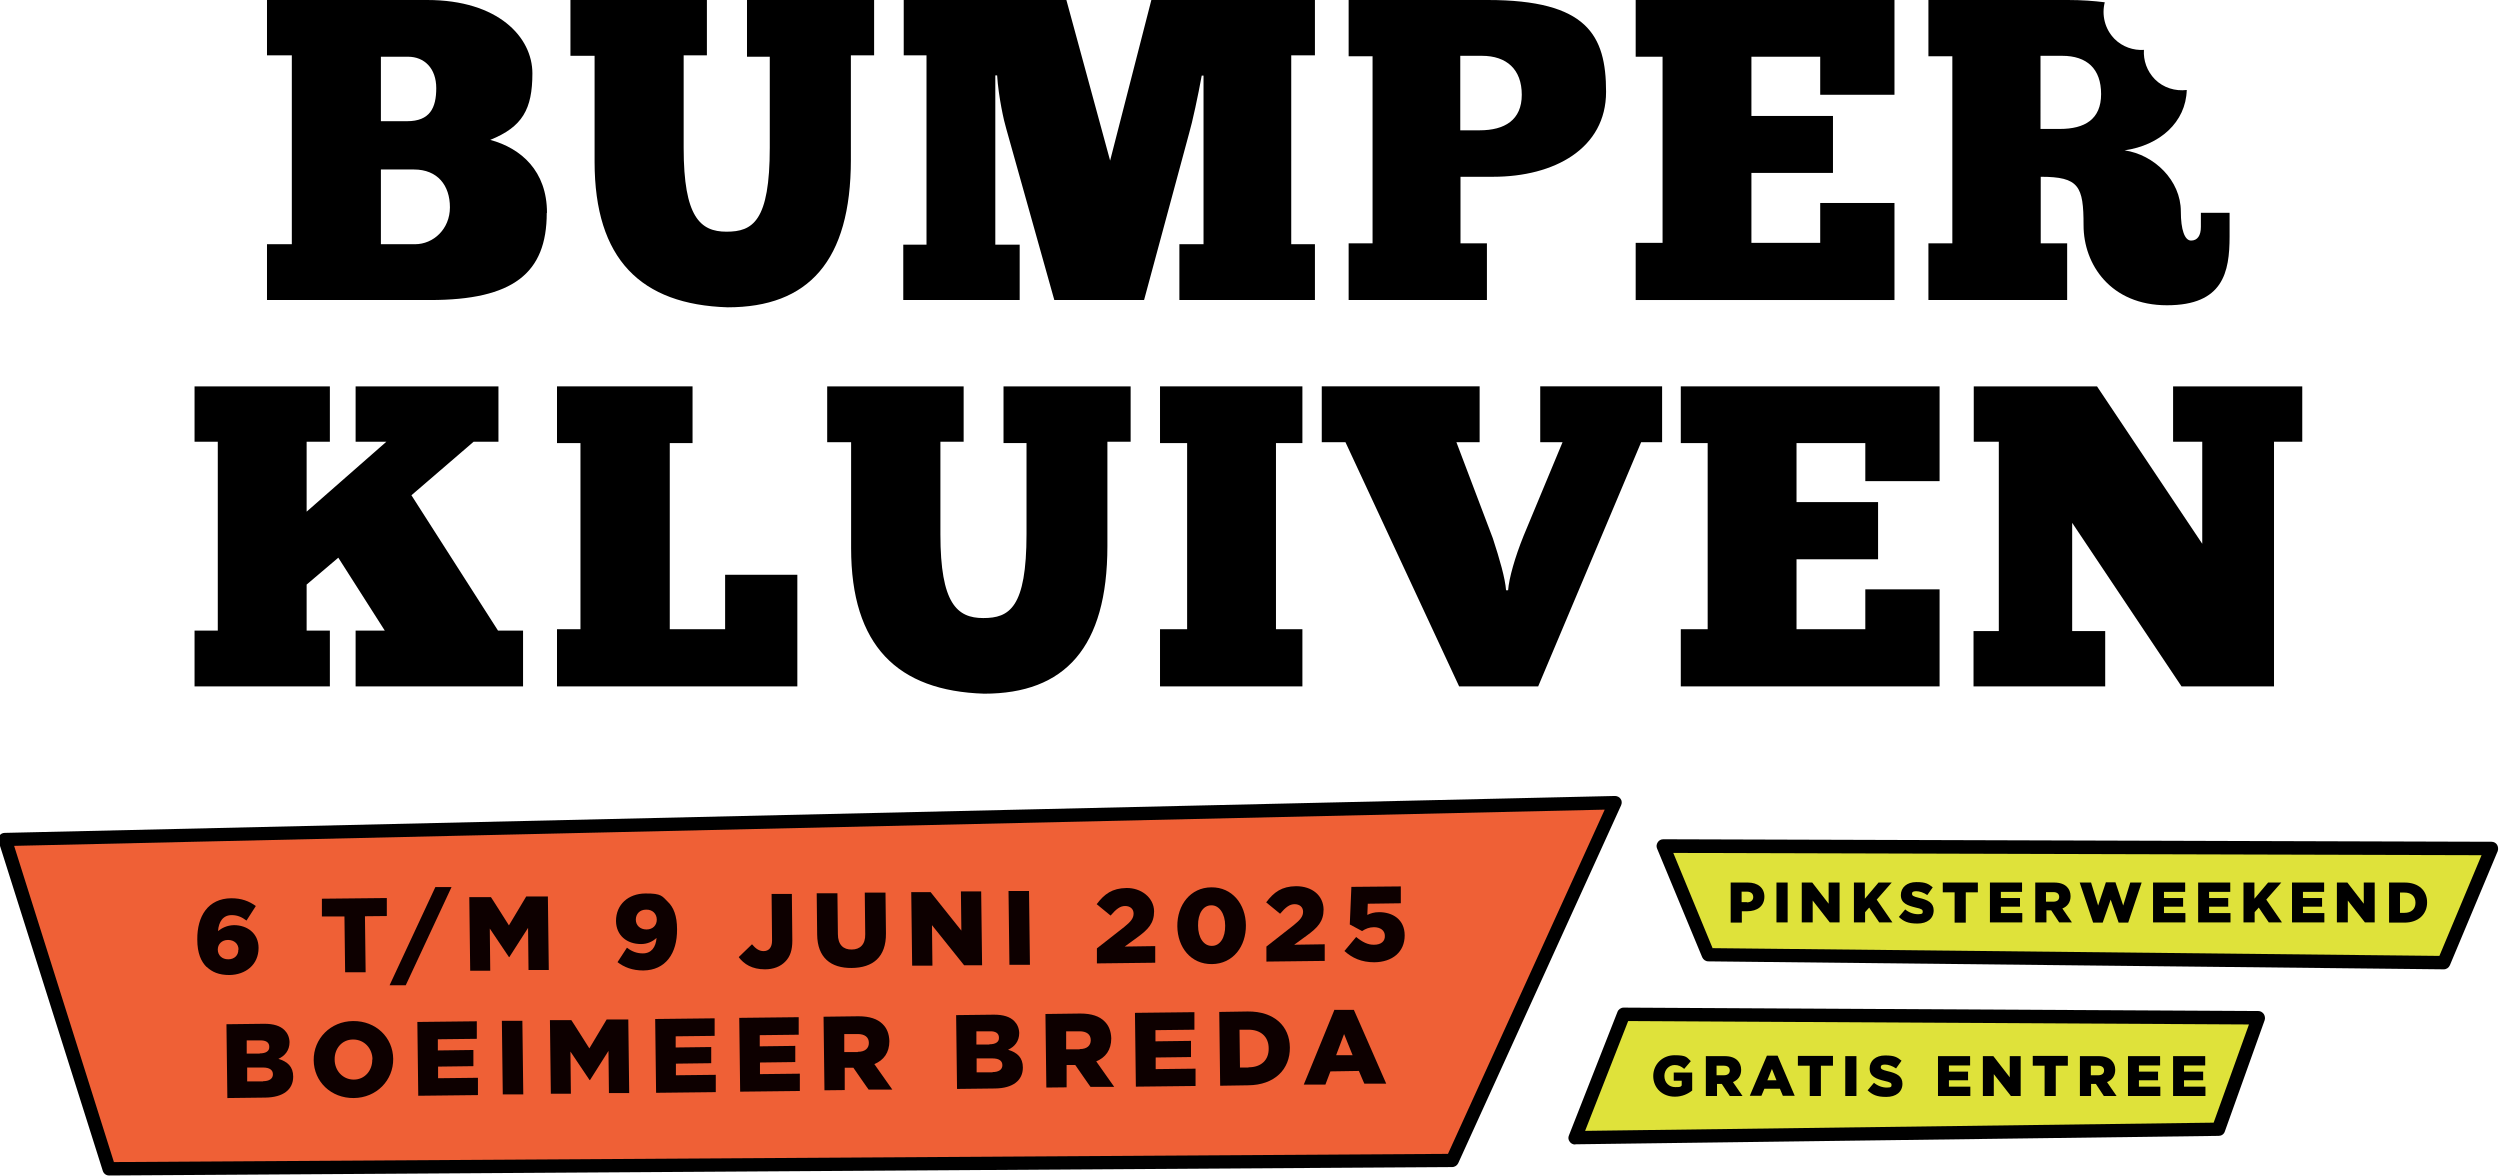 <?xml version="1.0" encoding="UTF-8"?>
<svg id="Layer_2" xmlns="http://www.w3.org/2000/svg" version="1.1" viewBox="0 0 1097.4 516">
  <!-- Generator: Adobe Illustrator 29.3.0, SVG Export Plug-In . SVG Version: 2.1.0 Build 146)  -->
  <defs>
    <style>
      .st0 {
        opacity: 1;
      }

      .st1 {
        fill: #dfe23a;
      }

      .st2 {
        fill: #ef6036;
      }

      .st3 {
        fill: #0d0000;
      }
    </style>
  </defs>
  <g>
    <g>
      <g>
        <path d="M240.1,93.4c0-18.3-11.3-28.3-24.9-32,14.1-5.7,18.5-13.4,18.5-29.2S218.8,0,187.5,0h-70.3v24.3h10.9v82.9h-10.9v24.5h71.6c36.4,0,51.2-11.7,51.2-38.2M167.2,24.9h11.9c7.2,0,12.4,5.1,12.4,13.8s-2.8,14.5-12.8,14.5h-11.5v-28.3ZM167.2,107.2v-32.8h14.5c10.4,0,15.8,7,15.8,16.6s-7.3,16.2-15.3,16.2h-15.1Z"/>
        <path d="M327.7,24.9h10.2v39.9c0,32.4-7.5,36.9-19,36.9s-18.8-6.4-18.8-36.7V24.3h10.2V0h-59.9v24.5h10.6v46.5c0,42.8,20.3,62.7,58.4,63.9,35.4,0,54.1-20.2,54.1-64.8V24.3h10.2V0h-55.8v24.9Z"/>
        <path d="M447.6,107.4h-10.7V33.1h.8c.6,9.4,3,20.2,4,23.4l21.1,75.2h39.4l19.8-73.3c1.3-4.3,4-16.8,5.5-25.2h.8v74h-10.6v24.5h59.5v-24.5h-10.4V24.3h10.4V0h-71.8l-18.1,70.5L468.1,0h-71.4v24.3h10v83.1h-10.2v24.3h51.1v-24.3Z"/>
        <path d="M652.6,106.8h-11.5v-29.2h14.3c26.9,0,49.6-12.4,49.6-37.3S696.7,0,653,0h-61v24.7h10.5v82.1h-10.5v24.9h60.7v-24.9ZM641.1,24.5h9.4c10.9,0,17.5,6,17.5,17.1s-7.5,15.6-18.5,15.6h-8.5V24.5Z"/>
        <polygon points="831.6 89.1 799 89.1 799 106.6 768.8 106.6 768.8 75.9 804.6 75.9 804.6 50.9 768.8 50.9 768.8 24.9 799 24.9 799 41.6 831.6 41.6 831.6 0 718 0 718 24.9 729.8 24.9 729.8 106.6 718 106.6 718 131.7 831.6 131.7 831.6 89.1"/>
        <path d="M907.3,106.8h-11.5v-29.2c16.8,0,18.8,4.1,18.8,21.3s11.9,35.1,36.6,35.1,27.5-14.5,27.5-30.2v-10.4h-12.6v6.2c0,3.8-1.5,6-4.3,6s-4.5-4.7-4.5-12.8c0-13.6-11.7-24.9-24.7-26.8,15.4-2.2,26.9-12.3,27.3-26.5-5,.6-10.2-.9-14-4.7-3.5-3.6-5.1-8.3-4.8-12.9-4.6.3-9.4-1.3-12.9-4.8-4.3-4.4-5.7-10.5-4.3-16.1-4.8-.6-10.1-1-16.2-1h-61.2v24.7h10.5v82.1h-10.5v24.9h60.9v-24.9ZM895.8,24.5h9.4c10.9,0,17.1,5.7,17.1,16.8s-7.2,15.3-18.1,15.3h-8.5V24.5Z"/>
      </g>
      <g>
        <polygon points="180.6 217.4 207.9 193.9 218.8 193.9 218.8 169.6 156.1 169.6 156.1 193.9 169.6 193.9 134.6 224.6 134.6 193.9 144.8 193.9 144.8 169.6 85.4 169.6 85.4 193.9 95.6 193.9 95.6 276.8 85.4 276.8 85.4 301.3 144.8 301.3 144.8 276.8 134.6 276.8 134.6 256.6 148.5 244.8 168.9 276.8 156.1 276.8 156.1 301.3 229.6 301.3 229.6 276.8 218.6 276.8 180.6 217.4"/>
        <polygon points="318.3 276.2 294 276.2 294 194.5 304 194.5 304 169.6 244.5 169.6 244.5 194.5 254.8 194.5 254.8 276.2 244.5 276.2 244.5 301.3 350 301.3 350 252.3 318.3 252.3 318.3 276.2"/>
        <path d="M440.4,194.5h10.2v39.9c0,32.4-7.5,36.9-19,36.9s-18.8-6.4-18.8-36.7v-40.7h10.2v-24.3h-59.9v24.5h10.5v46.5c0,42.8,20.3,62.7,58.4,63.9,35.4,0,54.1-20.2,54.1-64.8v-45.8h10.2v-24.3h-55.8v24.9Z"/>
        <polygon points="509.2 194.5 521.1 194.5 521.1 276.2 509.2 276.2 509.2 301.3 571.7 301.3 571.7 276.2 560.1 276.2 560.1 194.5 571.7 194.5 571.7 169.6 509.2 169.6 509.2 194.5"/>
        <path d="M675.9,194.1h10l-17.1,41.1c-3.8,9.4-6.4,18.6-6.8,23.9h-.9c-.4-5.3-2.8-13.6-5.8-22.8l-16-42.2h10.2v-24.5h-69.3v24.5h10.4l49.9,107.2h34.7l45.2-107.2h9.2v-24.5h-53.5v24.5Z"/>
        <polygon points="737.8 194.5 749.6 194.5 749.6 276.2 737.8 276.2 737.8 301.3 851.4 301.3 851.4 258.7 818.8 258.7 818.8 276.2 788.6 276.2 788.6 245.5 824.4 245.5 824.4 220.4 788.6 220.4 788.6 194.5 818.8 194.5 818.8 211.2 851.4 211.2 851.4 169.6 737.8 169.6 737.8 194.5"/>
        <polygon points="953.9 169.6 953.9 193.9 966.7 193.9 966.7 238.7 920.5 169.6 866.4 169.6 866.4 193.9 877.4 193.9 877.4 277 866.3 277 866.3 301.3 924.1 301.3 924.1 277 909.6 277 909.6 229.5 957.6 301.3 998.2 301.3 998.2 193.9 1010.6 193.9 1010.6 169.6 953.9 169.6"/>
      </g>
    </g>
    <g class="st0">
      <g>
        <polygon class="st1" points="749.9 419.1 1072.8 422.6 1093.8 372.5 730.2 371.4 749.9 419.1"/>
        <path d="M1072.8,425.5h0l-322.9-3.5c-1.2,0-2.2-.7-2.7-1.8l-19.8-47.7c-.4-.9-.3-1.9.3-2.8.5-.8,1.4-1.3,2.4-1.3l363.6,1.1c1,0,1.9.5,2.4,1.3.5.8.6,1.9.3,2.8l-21,50.1c-.5,1.1-1.5,1.8-2.7,1.8ZM751.9,416.2l318.9,3.4,18.5-44.2-354.8-1,17.3,41.9Z"/>
      </g>
      <g>
        <path d="M759.7,387.4h7.5c4.4,0,7.3,2.3,7.3,6.2h0c0,4.2-3.2,6.4-7.5,6.4h-2.4v5h-4.9v-17.5ZM766.8,396.1c1.7,0,2.8-.9,2.8-2.3h0c0-1.6-1.1-2.4-2.8-2.4h-2.3v4.6h2.3Z"/>
        <path d="M779.8,387.4h4.9v17.5h-4.9v-17.5Z"/>
        <path d="M791,387.4h4.5l7.2,9.3v-9.3h4.8v17.5h-4.3l-7.5-9.6v9.6h-4.8v-17.5Z"/>
        <path d="M813.7,387.4h4.9v7.1l6-7.1h5.8l-6.6,7.5,6.9,10h-5.8l-4.4-6.5-1.8,2v4.5h-4.9v-17.5Z"/>
        <path d="M833.6,402.4l2.7-3.2c1.7,1.4,3.7,2.1,5.7,2.1s2-.5,2-1.2h0c0-.8-.6-1.2-3-1.7-3.7-.9-6.6-1.9-6.6-5.5h0c0-3.3,2.6-5.7,6.8-5.7s5.3.8,7.2,2.3l-2.4,3.4c-1.6-1.1-3.4-1.7-4.9-1.7s-1.8.5-1.8,1.1h0c0,.9.6,1.2,3,1.8,4,.9,6.5,2.2,6.5,5.5h0c0,3.6-2.8,5.8-7.1,5.8s-6.1-1-8.2-2.9Z"/>
        <path d="M858.1,391.7h-5.3v-4.3h15.4v4.3h-5.3v13.3h-4.9v-13.3Z"/>
        <path d="M873.5,387.4h14.1v4.1h-9.3v2.7h8.4v3.8h-8.4v2.8h9.4v4.1h-14.2v-17.5Z"/>
        <path d="M893.3,387.4h8.3c2.7,0,4.5.7,5.7,1.9,1,1,1.6,2.4,1.6,4.1h0c0,2.7-1.4,4.5-3.6,5.4l4.2,6.1h-5.6l-3.5-5.3h-2.1v5.3h-4.9v-17.5ZM901.3,395.8c1.7,0,2.6-.8,2.6-2.1h0c0-1.4-1-2.1-2.6-2.1h-3.2v4.2h3.2Z"/>
        <path d="M912.8,387.4h5.1l3.1,10.1,3.4-10.2h4.2l3.4,10.2,3.1-10.1h5l-5.9,17.6h-4.2l-3.5-10.1-3.5,10.1h-4.2l-5.9-17.6Z"/>
        <path d="M945.1,387.4h14.1v4.1h-9.3v2.7h8.4v3.8h-8.4v2.8h9.4v4.1h-14.2v-17.5Z"/>
        <path d="M964.9,387.4h14.1v4.1h-9.3v2.7h8.4v3.8h-8.4v2.8h9.4v4.1h-14.2v-17.5Z"/>
        <path d="M984.7,387.4h4.9v7.1l6-7.1h5.8l-6.6,7.5,6.9,10h-5.8l-4.4-6.5-1.8,2v4.5h-4.9v-17.5Z"/>
        <path d="M1006.1,387.4h14.1v4.1h-9.3v2.7h8.4v3.8h-8.4v2.8h9.4v4.1h-14.2v-17.5Z"/>
        <path d="M1025.9,387.4h4.5l7.2,9.3v-9.3h4.8v17.5h-4.3l-7.5-9.6v9.6h-4.8v-17.5Z"/>
        <path d="M1048.7,387.4h6.8c6.3,0,9.9,3.6,9.9,8.7h0c0,5.1-3.7,8.9-10,8.9h-6.7v-17.5ZM1055.5,400.7c2.9,0,4.8-1.6,4.8-4.4h0c0-2.9-1.9-4.5-4.8-4.5h-2v8.9h2Z"/>
      </g>
      <g>
        <polygon class="st1" points="973.8 495.7 691.4 499.4 712.7 445.2 991.3 446.8 973.8 495.7"/>
        <path d="M691.4,502.4c-1,0-1.9-.5-2.4-1.3-.6-.8-.7-1.8-.3-2.7l21.3-54.2c.4-1.1,1.5-1.9,2.7-1.9h0l278.6,1.5c1,0,1.8.5,2.4,1.3.5.8.7,1.8.4,2.7l-17.5,48.9c-.4,1.2-1.5,1.9-2.7,1.9l-282.3,3.7h0ZM714.7,448.2l-18.9,48.2,275.9-3.6,15.5-43.1-272.4-1.5Z"/>
      </g>
      <g>
        <path d="M725.7,472.4h0c0-5.2,4-9.2,9.4-9.2s5.3,1,7.1,2.6l-2.9,3.4c-1.3-1.1-2.5-1.7-4.2-1.7-2.5,0-4.5,2.1-4.5,4.8h0c0,2.9,2,4.9,4.8,4.9s2.1-.2,2.8-.7v-2.1h-3.5v-3.6h8.1v7.9c-1.9,1.5-4.4,2.7-7.6,2.7-5.5,0-9.5-3.8-9.5-9.1Z"/>
        <path d="M748.7,463.6h8.3c2.7,0,4.5.7,5.7,1.9,1,1,1.6,2.4,1.6,4.1h0c0,2.7-1.4,4.5-3.6,5.4l4.2,6.1h-5.6l-3.5-5.3h-2.1v5.3h-4.9v-17.5ZM756.7,472c1.7,0,2.6-.8,2.6-2.1h0c0-1.4-1-2.1-2.6-2.1h-3.2v4.2h3.2Z"/>
        <path d="M775.6,463.4h4.7l7.5,17.6h-5.2l-1.3-3.1h-6.8l-1.3,3.1h-5.1l7.5-17.6ZM779.8,474.2l-2-5-2,5h3.9Z"/>
        <path d="M794.5,467.8h-5.3v-4.3h15.4v4.3h-5.3v13.3h-4.9v-13.3Z"/>
        <path d="M810,463.6h4.9v17.5h-4.9v-17.5Z"/>
        <path d="M819.9,478.5l2.7-3.2c1.7,1.4,3.7,2.1,5.7,2.1s2-.5,2-1.2h0c0-.8-.6-1.2-3-1.7-3.7-.9-6.6-1.9-6.6-5.5h0c0-3.3,2.6-5.7,6.8-5.7s5.3.8,7.2,2.3l-2.4,3.4c-1.6-1.1-3.4-1.7-4.9-1.7s-1.8.5-1.8,1.1h0c0,.9.6,1.2,3,1.8,4,.9,6.5,2.2,6.5,5.5h0c0,3.6-2.8,5.8-7.1,5.8s-6.1-1-8.2-2.9Z"/>
        <path d="M850.7,463.6h14.1v4.1h-9.3v2.7h8.4v3.8h-8.4v2.8h9.4v4.1h-14.2v-17.5Z"/>
        <path d="M870.5,463.6h4.5l7.2,9.3v-9.3h4.8v17.5h-4.3l-7.5-9.6v9.6h-4.8v-17.5Z"/>
        <path d="M897.6,467.8h-5.3v-4.3h15.4v4.3h-5.3v13.3h-4.9v-13.3Z"/>
        <path d="M912.9,463.6h8.3c2.7,0,4.5.7,5.7,1.9,1,1,1.6,2.4,1.6,4.1h0c0,2.7-1.4,4.5-3.6,5.4l4.2,6.1h-5.6l-3.5-5.3h-2.1v5.3h-4.9v-17.5ZM921,472c1.7,0,2.6-.8,2.6-2.1h0c0-1.4-1-2.1-2.6-2.1h-3.2v4.2h3.2Z"/>
        <path d="M934.1,463.6h14.1v4.1h-9.3v2.7h8.4v3.8h-8.4v2.8h9.4v4.1h-14.2v-17.5Z"/>
        <path d="M953.9,463.6h14.1v4.1h-9.3v2.7h8.4v3.8h-8.4v2.8h9.4v4.1h-14.2v-17.5Z"/>
      </g>
    </g>
    <g class="st0">
      <g>
        <polygon class="st2" points="637.5 509.4 47.9 513.1 2.2 368.5 709 352.3 637.5 509.4"/>
        <path d="M47.9,516c-1.3,0-2.4-.8-2.8-2.1L-.6,369.4c-.3-.9-.1-1.8.4-2.6.5-.8,1.4-1.2,2.3-1.2l706.8-16.2c1,0,2,.5,2.5,1.3.6.8.6,1.9.2,2.8l-71.5,157.1c-.5,1-1.5,1.7-2.7,1.7l-589.6,3.7h0ZM6.2,371.3l43.8,138.8,585.6-3.6,68.8-151.1L6.2,371.3Z"/>
      </g>
    </g>
  </g>
  <g>
    <g>
      <path class="st3" d="M99.4,449.6l16.6-.2c4.1,0,7,.9,8.9,2.8,1.3,1.3,2.1,3,2.2,5.2h0c0,3.8-2.1,6.1-4.9,7.4,4,1.2,6.5,3.4,6.5,7.8h0c0,5.7-4.4,9.1-12.2,9.2l-16.7.2-.4-32.5ZM114,462.4c2.7,0,4.3-1,4.2-2.9h0c0-1.9-1.4-2.9-4.1-2.8h-5.8c0,0,0,5.8,0,5.8h5.7ZM115.5,474.6c2.7,0,4.3-1.1,4.3-3h0c0-1.9-1.4-3-4.4-3h-6.9c0,0,0,6.1,0,6.1h7Z"/>
      <path class="st3" d="M137.7,465.4h0c-.1-9.4,7.3-17.1,17.3-17.2,10-.1,17.5,7.2,17.6,16.6h0c.1,9.4-7.3,17.1-17.3,17.2-10,.1-17.5-7.2-17.6-16.6ZM163.5,465.1h0c0-4.8-3.5-8.8-8.5-8.8s-8.2,4.1-8.1,8.8h0c0,4.8,3.5,8.8,8.4,8.8s8.2-4.1,8.1-8.8Z"/>
      <path class="st3" d="M183.2,448.6l26.1-.3v7.7c0,0-17.1.2-17.1.2v4.9c0,0,15.6-.2,15.6-.2v7.1c0,0-15.5.2-15.5.2v5.1c0,0,17.5-.2,17.5-.2v7.6c0,0-26.2.3-26.2.3l-.4-32.5Z"/>
      <path class="st3" d="M220.3,448.1h9c0-.1.4,32.3.4,32.3h-9c0,.1-.4-32.3-.4-32.3Z"/>
      <path class="st3" d="M241.3,447.8h9.5c0-.1,7.9,12.4,7.9,12.4l7.6-12.7h9.5c0-.1.4,32.3.4,32.3h-8.9c0,.1-.2-18.5-.2-18.5l-8.1,12.8h-.2s-8.4-12.5-8.4-12.5l.2,18.5h-8.8c0,.1-.4-32.3-.4-32.3Z"/>
      <path class="st3" d="M287.6,447.3l26.1-.3v7.7c0,0-17.1.2-17.1.2v4.9c0,0,15.6-.2,15.6-.2v7.1c0,0-15.5.2-15.5.2v5.1c0,0,17.5-.2,17.5-.2v7.6c0,0-26.2.3-26.2.3l-.4-32.5Z"/>
      <path class="st3" d="M324.5,446.8l26.1-.3v7.7c0,0-17.1.2-17.1.2v4.9c0,0,15.6-.2,15.6-.2v7.1c0,0-15.5.2-15.5.2v5.1c0,0,17.5-.2,17.5-.2v7.6c0,0-26.2.3-26.2.3l-.4-32.5Z"/>
      <path class="st3" d="M361.5,446.3l15.3-.2c5,0,8.4,1.2,10.6,3.4,1.9,1.8,2.9,4.3,3,7.5h0c0,5.1-2.5,8.4-6.6,10.1l7.9,11.2h-10.4c0,.1-6.7-9.6-6.7-9.6h0s-3.8,0-3.8,0v9.8c.1,0-8.9.1-8.9.1l-.4-32.5ZM376.6,461.7c3.1,0,4.8-1.5,4.8-3.9h0c0-2.6-1.9-3.9-4.9-3.9h-5.9c0,0,0,7.9,0,7.9h5.9Z"/>
      <path class="st3" d="M419.7,445.6l16.6-.2c4.1,0,7,.9,8.9,2.8,1.3,1.3,2.1,3,2.2,5.2h0c0,3.8-2.1,6.1-4.9,7.4,4,1.2,6.5,3.4,6.5,7.8h0c0,5.7-4.4,9.1-12.2,9.2l-16.7.2-.4-32.5ZM434.3,458.4c2.7,0,4.3-1,4.2-2.9h0c0-1.9-1.4-2.9-4.1-2.8h-5.8c0,0,0,5.8,0,5.8h5.7ZM435.7,470.6c2.7,0,4.3-1.1,4.3-3h0c0-1.9-1.4-3-4.4-3h-6.9c0,0,0,6.1,0,6.1h7Z"/>
      <path class="st3" d="M458.9,445.1l15.3-.2c5,0,8.4,1.2,10.6,3.4,1.9,1.8,2.9,4.3,3,7.5h0c0,5.1-2.5,8.4-6.6,10.1l7.9,11.2h-10.4c0,.1-6.7-9.6-6.7-9.6h0s-3.8,0-3.8,0v9.8c.1,0-8.9.1-8.9.1l-.4-32.5ZM474,460.5c3.1,0,4.8-1.5,4.8-3.9h0c0-2.6-1.9-3.9-4.9-3.9h-5.9c0,0,0,7.9,0,7.9h5.9Z"/>
      <path class="st3" d="M498.2,444.6l26.1-.3v7.7c0,0-17.1.2-17.1.2v4.9c0,0,15.6-.2,15.6-.2v7.1c0,0-15.5.2-15.5.2v5.1c0,0,17.5-.2,17.5-.2v7.6c0,0-26.2.3-26.2.3l-.4-32.5Z"/>
      <path class="st3" d="M535.2,444.2l12.5-.2c11.6-.1,18.4,6.4,18.5,15.8h0c.1,9.5-6.6,16.5-18.3,16.6l-12.3.2-.4-32.5ZM548.1,468.5c5.4,0,8.9-3.1,8.8-8.3h0c0-5.3-3.7-8.3-9.1-8.2h-3.7s.2,16.6.2,16.6h3.7Z"/>
      <path class="st3" d="M585.6,443.3h8.7c0-.1,14.2,32.4,14.2,32.4h-9.6c0,.1-2.4-5.6-2.4-5.6l-12.5.2-2.2,5.8h-9.5c0,.1,13.4-32.7,13.4-32.7ZM593.7,463.1l-3.7-9.2-3.5,9.3h7.3Z"/>
    </g>
    <g>
      <path class="st3" d="M90.7,424.5c-2.4-2.4-4.1-6-4.1-12.1h0c-.1-10.2,4.7-18,14.9-18.1,4.5,0,7.7,1.2,10.8,3.4l-4.1,6.4c-2-1.5-3.9-2.4-6.5-2.4-3.8,0-5.7,2.9-6,7,1.7-1.3,3.8-2.5,7-2.6,5.7,0,10.8,3.5,10.8,10h0c0,7.4-5.7,11.8-12.8,11.9-4.6,0-7.6-1.3-10-3.6ZM104.7,416.8h0c0-2.4-1.8-4.2-4.6-4.2s-4.5,1.9-4.5,4.2h0c0,2.5,1.8,4.3,4.6,4.3s4.5-1.9,4.4-4.2Z"/>
      <path class="st3" d="M151,402.3h-9.7c0,.1,0-7.8,0-7.8l28.5-.3v7.9c0,0-9.6.1-9.6.1l.3,24.6h-9c0,.1-.3-24.5-.3-24.5Z"/>
      <path class="st3" d="M191.1,389.4h7.1c0,0-20.1,43.1-20.1,43.1h-7.1c0,0,20.1-43.1,20.1-43.1Z"/>
      <path class="st3" d="M206,393.8h9.5c0-.1,7.9,12.4,7.9,12.4l7.6-12.7h9.5c0-.1.4,32.3.4,32.3h-8.9c0,.1-.2-18.5-.2-18.5l-8.2,12.8h-.2s-8.4-12.5-8.4-12.5l.2,18.5h-8.8c0,.1-.4-32.4-.4-32.4Z"/>
      <path class="st3" d="M271.1,422.3l4.1-6.3c2.2,1.7,4.4,2.5,7,2.5,3.7,0,5.7-2.7,6-6.8-1.7,1.6-4,2.7-6.8,2.7-6.3,0-10.9-3.8-11-10.1h0c0-7.3,5.4-12,12.8-12.1s7.5,1.3,10,3.7c2.4,2.3,4,6,4,12h0c.1,10.7-5.1,18-14.8,18.1-4.8,0-8.4-1.4-11.4-3.7ZM288.3,403.7h0c0-2.6-1.9-4.5-4.7-4.4-2.8,0-4.5,1.9-4.5,4.4h0c0,2.5,1.9,4.3,4.7,4.3,2.8,0,4.5-1.9,4.5-4.3Z"/>
      <path class="st3" d="M324.4,420l5.7-5.5c1.6,1.9,3.1,3,5.1,3,2.3,0,3.7-1.6,3.7-4.6l-.2-20.5h8.9c0-.1.2,20.5.2,20.5,0,4.1-.9,7-3.1,9.2-2.1,2.2-5.2,3.4-8.9,3.4-5.7,0-9.2-2.3-11.5-5.3Z"/>
      <path class="st3" d="M358.7,410.3l-.2-18.2h9.1c0-.1.2,17.9.2,17.9,0,4.7,2.4,6.9,6.1,6.8,3.6,0,6-2.2,5.9-6.7l-.2-18.3h9.1c0-.1.2,17.9.2,17.9.1,10.5-5.8,15.1-15,15.2-9.2.1-15.1-4.5-15.2-14.7Z"/>
      <path class="st3" d="M400.1,391.6h8.4c0,0,13.5,16.9,13.5,16.9l-.2-17.2h8.9c0-.1.4,32.4.4,32.4h-7.9c0,0-14.1-17.6-14.1-17.6l.2,17.8h-8.9c0,.1-.4-32.4-.4-32.4Z"/>
      <path class="st3" d="M442.7,391.1h9c0-.1.4,32.4.4,32.4h-9c0,.1-.4-32.4-.4-32.4Z"/>
      <path class="st3" d="M481.5,416.3l12-9.4c3-2.4,4.1-3.9,4.1-5.9s-1.5-3.3-3.7-3.3-3.9,1.3-6.4,4.2l-6.1-5c3.4-4.5,6.8-7,13.1-7.1s12,4.1,12.1,10.2h0c0,5.3-2.6,8-7.4,11.5l-5.5,4,13.4-.2v7.3c0,0-25.6.3-25.6.3v-6.8Z"/>
      <path class="st3" d="M516.8,406.6h0c-.1-9.3,5.7-17,14.9-17.1,9.2-.1,15.1,7.4,15.2,16.6h0c.1,9.3-5.6,17-14.9,17.1-9.3.1-15.1-7.4-15.2-16.6ZM537.8,406.3h0c0-5.2-2.6-9-6.1-8.9-3.6,0-5.9,3.7-5.8,8.9h0c0,5.3,2.5,9,6.1,8.9,3.6,0,5.9-3.7,5.8-8.9Z"/>
      <path class="st3" d="M555.9,415.5l12-9.4c3-2.4,4.1-3.9,4.1-5.9,0-2-1.5-3.3-3.7-3.3s-3.9,1.3-6.4,4.2l-6.1-5c3.4-4.5,6.8-7,13.1-7.1,7.1,0,12,4.1,12.1,10.2h0c0,5.3-2.6,8-7.4,11.5l-5.5,4,13.4-.2v7.3c0,0-25.6.3-25.6.3v-6.8Z"/>
      <path class="st3" d="M590.2,417.4l5.1-6.1c2.7,2.2,5.2,3.5,7.9,3.4,3,0,4.8-1.5,4.7-3.9h0c0-2.4-2-3.8-4.8-3.8-2,0-3.7.7-5.2,1.7l-5.4-2.9.7-16.5,21.7-.2v7.4c0,0-14.5.2-14.5.2l-.2,4.9c1.5-.7,3-1.2,5.2-1.2,5.8,0,11.2,3.1,11.2,10.2h0c0,7.3-5.4,11.7-13.3,11.8-5.7,0-9.8-1.9-13.2-5Z"/>
    </g>
  </g>
</svg>